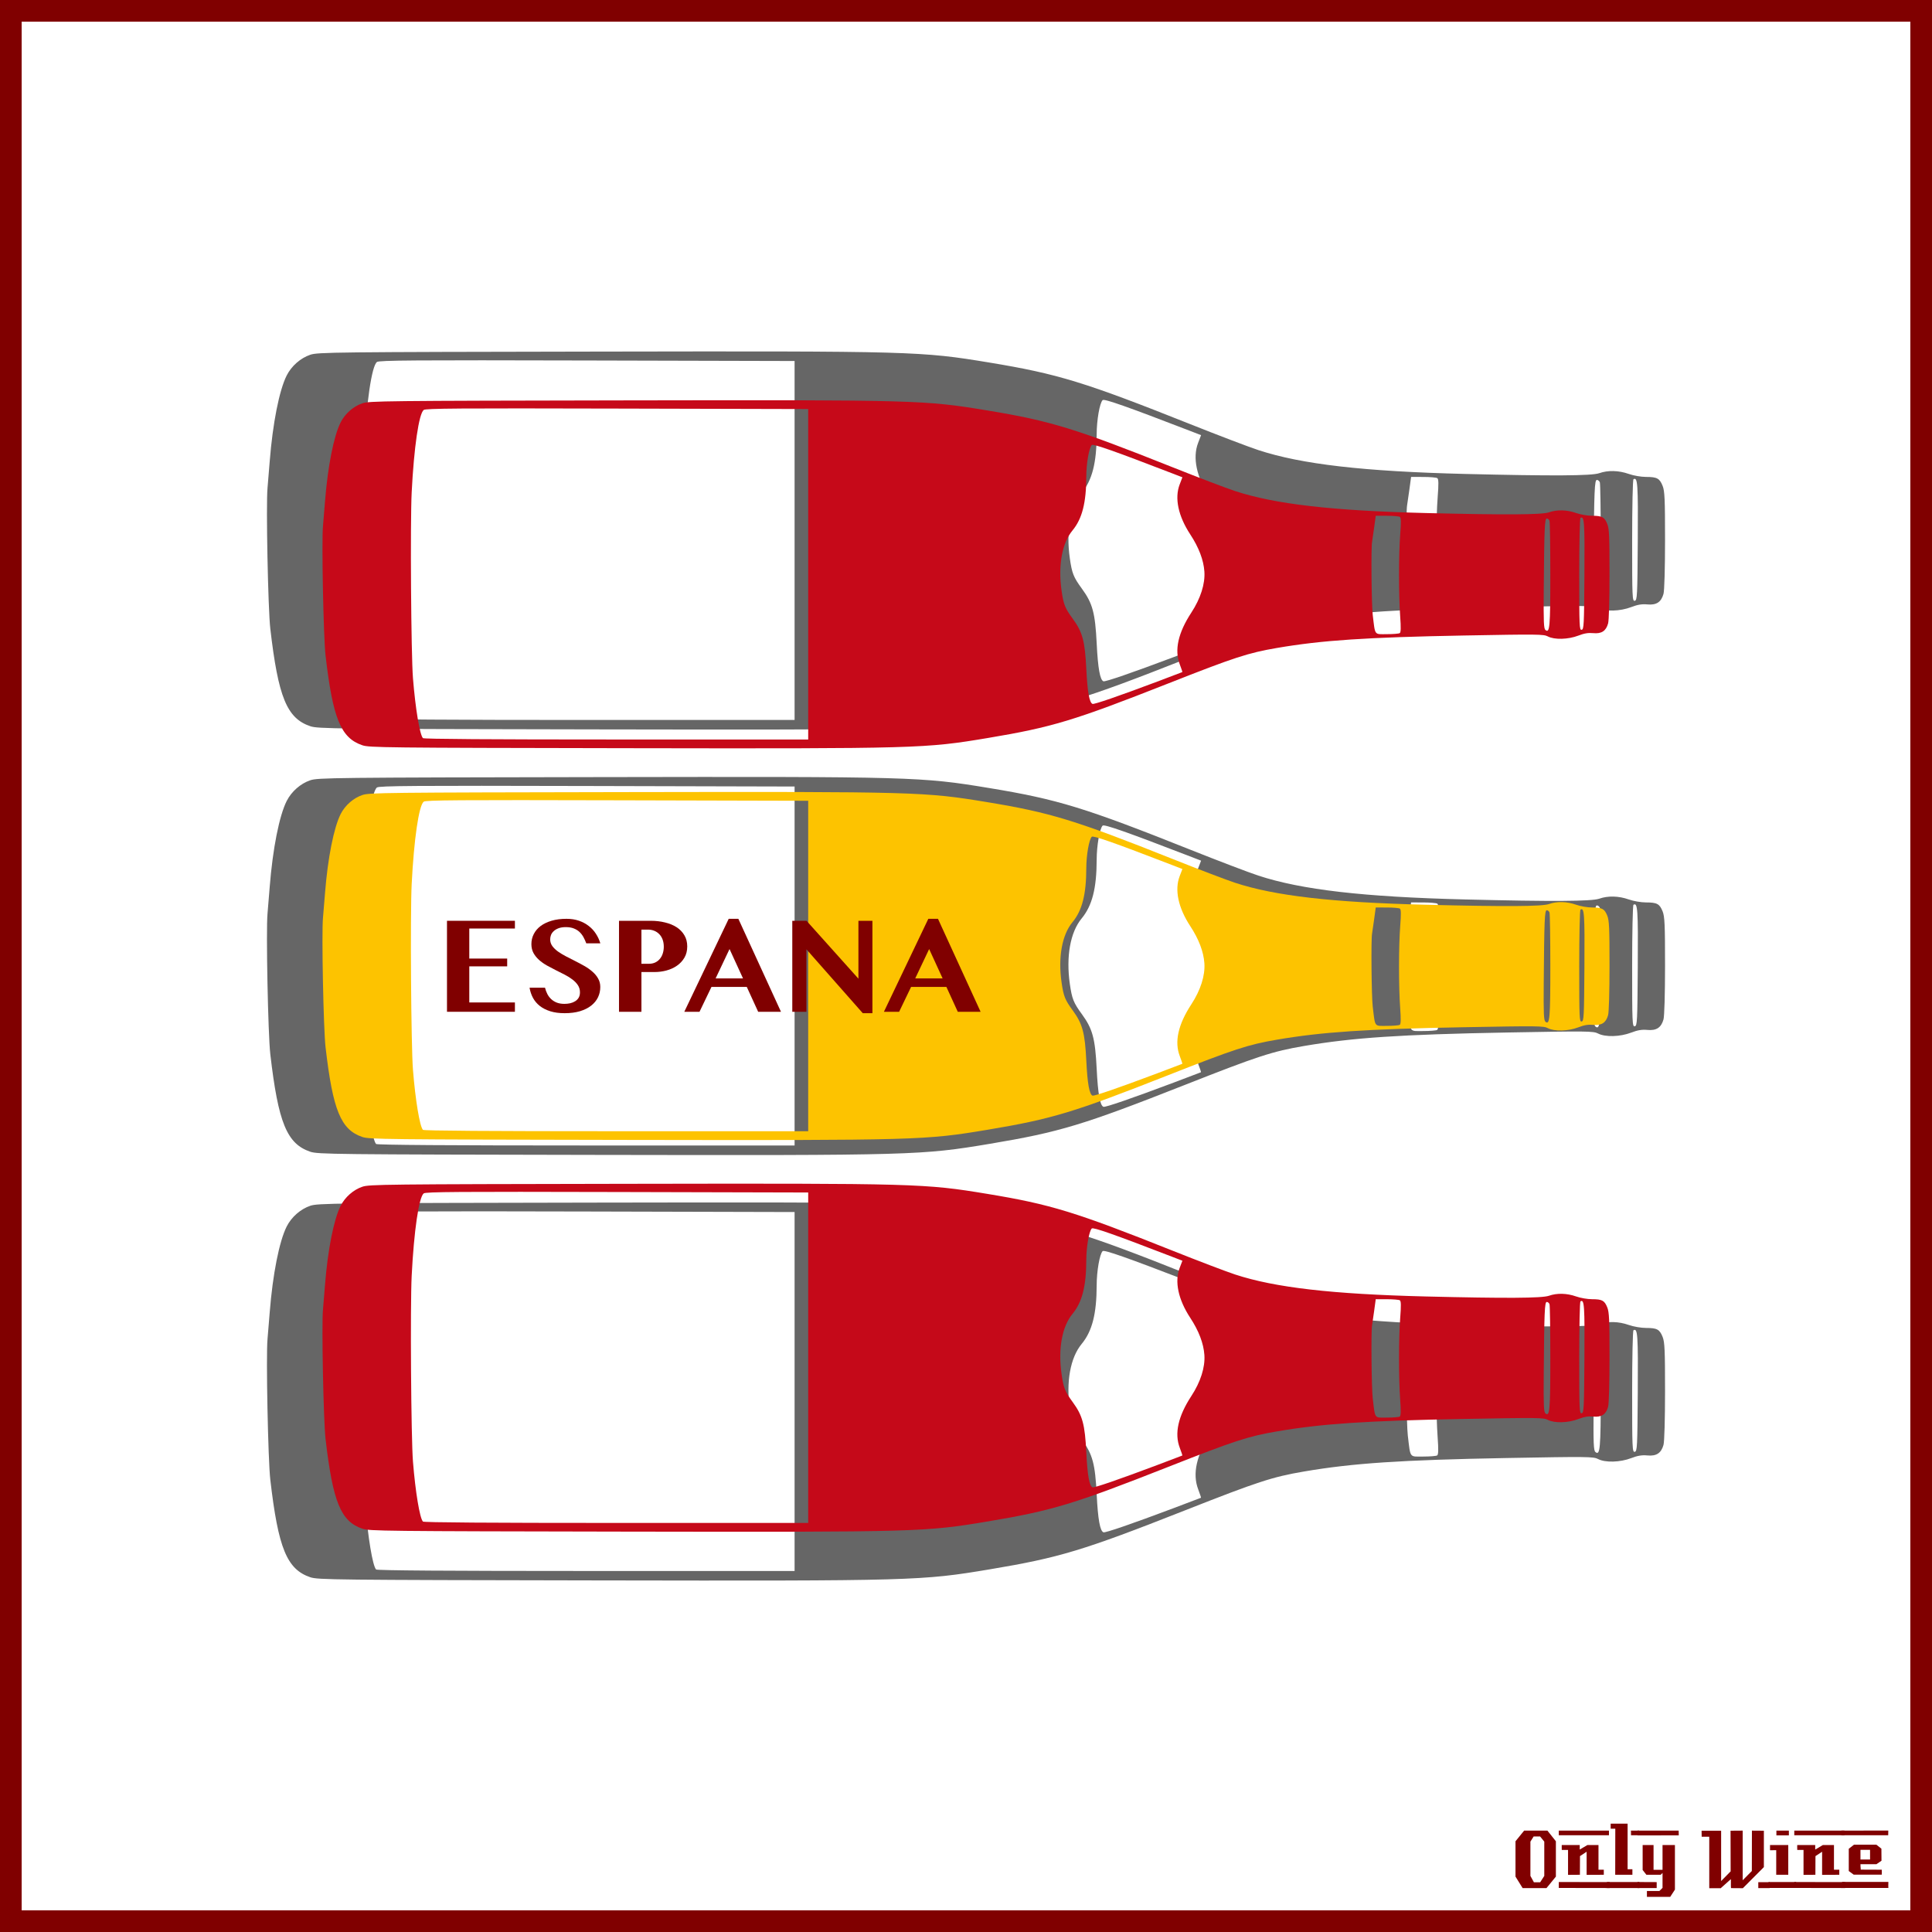 <?xml version="1.0" encoding="UTF-8" standalone="no"?>
<!-- Created with Inkscape (http://www.inkscape.org/) -->

<svg
   xmlns:svg="http://www.w3.org/2000/svg"
   xmlns="http://www.w3.org/2000/svg"
   xmlns:xlink="http://www.w3.org/1999/xlink"
   xmlns:sodipodi="http://sodipodi.sourceforge.net/DTD/sodipodi-0.dtd"
   xmlns:inkscape="http://www.inkscape.org/namespaces/inkscape"
   width="885.827"
   height="885.827"
   id="svg2"
   version="1.1"
   inkscape:version="0.48+devel r9772"
   sodipodi:docname="OnlyWine-138.svg">
  <rect width="100%" height="100%" fill="#808080" stroke="none"/>
  <g
     inkscape:label="Background"
     inkscape:groupmode="layer"
     id="layer1"
     transform="translate(0,-166.536)"
     sodipodi:insensitive="true">
    <rect
       style="color:#000000;fill:#ffffff;stroke:#800000;stroke-width:9.933;stroke-linecap:butt;stroke-linejoin:miter;stroke-miterlimit:4;stroke-opacity:1;stroke-dasharray:none;stroke-dashoffset:0;marker:none;visibility:visible;display:inline;overflow:visible;enable-background:accumulate"
       id="rect3840"
       width="875.901"
       height="875.894"
       x="4.963"
       y="171.502" />
    <g
       id="g3889"
       style="fill:#800000">
      <path
         d="m 713.379,1026.962 -4.32,5.28 -10.92,0 -3.28,-5.28 0,-16.2 3.96,-4.88 10.68,0 3.88,4.88 0,16.2 m -5.32,-0.32 0,-15.72 -1.92,-2.36 -2.96,0 -1.48,2.36 0,15.72 1.6,2.92 2.88,0 1.88,-2.92"
         style="font-size:40px;font-style:normal;font-variant:normal;font-weight:normal;font-stretch:normal;text-align:start;line-height:125%;letter-spacing:0px;word-spacing:0px;writing-mode:lr-tb;text-anchor:start;fill:#800000;fill-opacity:1;stroke:none;font-family:LambrettistA;-inkscape-font-specification:LambrettistA"
         id="path3847"
         inkscape:connector-curvature="0" />
      <path
         d="m 737.71,1008.002 -23,0 0,-2.12 23,0 0,2.12 m -2.36,18.12 c -3.733,0 -6.36,0.013 -7.88,0.04 l 0,-10.6 -3.04,2 -0.04,8.56 -5.44,0.04 c 0,0 0,-3.813 0,-11.44 l -2.88,0 c -0.027,-1.52 -0.027,-2.267 0,-2.24 l 8.24,0 0,2.08 3.52,-2.08 5.08,0 c -2e-5,0 -2e-5,3.773 0,11.32 l 2.44,0 0,2.32 m 2.68,6.08 -23.32,-0.04 0,-2.72 23.32,0.04 c -2e-5,0 -2e-5,0.907 0,2.72"
         style="font-size:40px;font-style:normal;font-variant:normal;font-weight:normal;font-stretch:normal;text-align:start;line-height:125%;letter-spacing:0px;word-spacing:0px;writing-mode:lr-tb;text-anchor:start;fill:#800000;fill-opacity:1;stroke:none;font-family:LambrettistA;-inkscape-font-specification:LambrettistA"
         id="path3849"
         inkscape:connector-curvature="0" />
      <path
         d="m 751.538,1008.002 -3.72,0 c -10e-6,-0.72 -10e-6,-1.12 0,-1.2 -0.027,-0.08 -0.04,-0.387 -0.04,-0.92 l 3.76,0 0,2.12 m -3.08,18.12 -7.88,0 0.04,-21.12 -2.12,0 0,-2.32 7.76,0 0,20.92 2.2,0 0,2.52 m 3.2,6.08 -14.88,0 c 0,0 0,-0.92 0,-2.76 l 14.84,0 c -10e-6,0.747 0.013,1.667 0.04,2.76"
         style="font-size:40px;font-style:normal;font-variant:normal;font-weight:normal;font-stretch:normal;text-align:start;line-height:125%;letter-spacing:0px;word-spacing:0px;writing-mode:lr-tb;text-anchor:start;fill:#800000;fill-opacity:1;stroke:none;font-family:LambrettistA;-inkscape-font-specification:LambrettistA"
         id="path3851"
         inkscape:connector-curvature="0" />
      <path
         d="m 769.717,1008.042 -18.92,0.04 c 0,-1.467 0,-2.2 0,-2.2 l 18.88,0 c 0.027,1.333 0.04,2.053 0.04,2.16 m -1.76,24.88 -2.16,3.32 -10.68,0 0,-2.68 5.72,0 1.44,-1.44 0,-6.84 -0.84,0.84 -6.56,0 -1.72,-2.2 0,-11.44 5,0 0,11.36 4.12,0 0,-11.36 5.68,0 0,20.44 m -8.36,-0.72 -8.8,0 0,-2.76 8.8,0.04 0,2.72"
         style="font-size:40px;font-style:normal;font-variant:normal;font-weight:normal;font-stretch:normal;text-align:start;line-height:125%;letter-spacing:0px;word-spacing:0px;writing-mode:lr-tb;text-anchor:start;fill:#800000;fill-opacity:1;stroke:none;font-family:LambrettistA;-inkscape-font-specification:LambrettistA"
         id="path3853"
         inkscape:connector-curvature="0" />
      <path
         d="m 811.381,1032.242 -5.2,0 0,-2.72 5.2,0 0,2.72 m -2.64,-9.64 -9.64,9.68 c -2,0 -3.8,-0.013 -5.4,-0.04 -0.08,0 -0.107,-1.373 -0.08,-4.12 l -4.76,4.24 c -10e-6,-0.027 -0.013,-0.053 -0.04,-0.08 l -5.12,0 c -10e-6,0 -10e-6,-7.867 0,-23.6 l -3.48,0 -0.04,-2.76 8.96,0 0,23.08 4.36,-4.44 -0.04,-18.64 c 2.187,10e-5 4.04,-0.013 5.56,-0.04 l 0,22.76 4.2,-4.24 0.04,-18.52 c 1.387,0.027 3.213,0.04 5.48,0.04 -3e-5,3.28 -3e-5,8.84 0,16.68"
         style="font-size:40px;font-style:normal;font-variant:normal;font-weight:normal;font-stretch:normal;text-align:start;line-height:125%;letter-spacing:0px;word-spacing:0px;writing-mode:lr-tb;text-anchor:start;fill:#800000;fill-opacity:1;stroke:none;font-family:LambrettistA;-inkscape-font-specification:LambrettistA"
         id="path3855"
         inkscape:connector-curvature="0" />
      <path
         d="m 820.202,1008.042 -5.72,0 0,-2.16 5.72,0 0,2.16 m -0.28,18.08 -5.52,0 c -0.027,-2.16 -0.027,-5.92 0,-11.28 l -2.84,0.04 c -0.027,-1.573 -0.027,-2.373 0,-2.4 l 8.36,0 0,13.64 m 3.6,6.04 -12.64,0 c 0,0 0,-0.907 0,-2.72 l 12.64,0 0,2.72"
         style="font-size:40px;font-style:normal;font-variant:normal;font-weight:normal;font-stretch:normal;text-align:start;line-height:125%;letter-spacing:0px;word-spacing:0px;writing-mode:lr-tb;text-anchor:start;fill:#800000;fill-opacity:1;stroke:none;font-family:LambrettistA;-inkscape-font-specification:LambrettistA"
         id="path3857"
         inkscape:connector-curvature="0" />
      <path
         d="m 845.679,1008.002 -23,0 0,-2.12 23,0 0,2.12 m -2.36,18.12 c -3.733,0 -6.36,0.013 -7.88,0.04 l 0,-10.6 -3.04,2 -0.04,8.56 -5.44,0.04 c 0,0 0,-3.813 0,-11.44 l -2.88,0 c -0.027,-1.52 -0.027,-2.267 0,-2.24 l 8.24,0 0,2.08 3.52,-2.08 5.08,0 c -2e-5,0 -2e-5,3.773 0,11.32 l 2.44,0 0,2.32 m 2.68,6.08 -23.32,-0.04 0,-2.72 23.32,0.04 c -2e-5,0 -2e-5,0.907 0,2.72"
         style="font-size:40px;font-style:normal;font-variant:normal;font-weight:normal;font-stretch:normal;text-align:start;line-height:125%;letter-spacing:0px;word-spacing:0px;writing-mode:lr-tb;text-anchor:start;fill:#800000;fill-opacity:1;stroke:none;font-family:LambrettistA;-inkscape-font-specification:LambrettistA"
         id="path3859"
         inkscape:connector-curvature="0" />
      <path
         d="m 865.787,1005.842 -0.04,2.16 -21.48,0 c 0,10e-5 0,-0.707 0,-2.12 l 21.52,-0.04 m -3,20.24 -12.84,0 -2.28,-1.68 0,-10.2 2.4,-1.88 10.24,0 2.32,1.84 0.04,5.52 -2.32,1.6 -7.32,0 c -10e-6,0.64 0.013,1.067 0.04,1.28 0.053,0.213 0.08,0.613 0.08,1.2 l 9.64,0.04 c 0.053,0.907 0.053,1.667 0,2.28 m 3.04,6.08 -21.24,0 c 0,0 0,-0.92 0,-2.76 l 21.24,0 c -0.053,1.493 -0.053,2.413 0,2.76 m -8.4,-13.04 0,-4.44 -4.4,0 0,4.44 4.4,0"
         style="font-size:40px;font-style:normal;font-variant:normal;font-weight:normal;font-stretch:normal;text-align:start;line-height:125%;letter-spacing:0px;word-spacing:0px;writing-mode:lr-tb;text-anchor:start;fill:#800000;fill-opacity:1;stroke:none;font-family:LambrettistA;-inkscape-font-specification:LambrettistA"
         id="path3861"
         inkscape:connector-curvature="0" />
    </g>
  </g>
  <g
     inkscape:groupmode="layer"
     id="layer2"
     inkscape:label="Draw">
    <g
       id="g14096"
       transform="translate(2.4738305e-6,-3.048658e-5)">
      <path
         inkscape:connector-curvature="0"
         id="path19281"
         d="m 122.652,223.814 c 0.143,-1.509 0.599,-7.063 1.014,-12.344 1.366,-17.381 4.383,-32.605 7.797,-39.344 2.193,-4.327 6.335,-7.959 10.804,-9.471 3.443,-1.165 10.583,-1.244 131.191,-1.452 145.397,-0.251 148.747,-0.157 180.179,5.029 31.32,5.168 43.777,8.988 92.048,28.227 12.833,5.115 26.897,10.472 31.254,11.904 19.802,6.51 48.351,9.801 94.941,10.945 39.761,0.976 57.905,0.872 61.375,-0.352 4.004,-1.413 8.895,-1.289 13.537,0.343 2.192,0.771 5.66,1.372 7.914,1.372 5.037,0 6.223,0.64 7.611,4.108 0.944,2.36 1.111,6.097 1.107,24.879 -0.002,13.032 -0.293,23.144 -0.709,24.642 -1.048,3.774 -3.271,5.223 -7.403,4.826 -2.471,-0.237 -4.462,0.093 -7.403,1.227 -5.051,1.948 -11.925,2.135 -15.199,0.414 -2.115,-1.112 -4.791,-1.142 -41.831,-0.459 -48.634,0.896 -70.611,2.359 -93.047,6.194 -14.447,2.47 -21.132,4.654 -54.53,17.818 -46.722,18.415 -57.518,21.676 -89.491,27.028 -31.264,5.234 -34.721,5.331 -180.353,5.08 -120.608,-0.208 -127.748,-0.287 -131.191,-1.452 -10.732,-3.632 -14.692,-13.288 -18.332,-44.7 -1.048,-9.04 -2,-56.89 -1.283,-64.461 z m 44.82,75.776 c 1.216,15.114 3.377,28.116 4.96,29.83 0.416,0.451 33.388,0.686 96.26,0.686 l 95.628,0 -6.8e-4,-82.29 -6.7e-4,-82.29 -95.147,-0.241 c -79.159,-0.201 -95.348,-0.085 -96.341,0.686 -2.416,1.875 -4.867,18.645 -6,41.043 -0.758,14.998 -0.302,80.848 0.642,92.577 z m 323.053,-43.545 c 0.973,6.821 1.685,8.607 5.522,13.857 4.92,6.732 6.094,11.089 6.795,25.231 0.561,11.297 1.519,16.638 3.093,17.242 0.834,0.32 13.085,-3.901 32.222,-11.102 6.789,-2.555 12.413,-4.691 12.499,-4.747 0.085,-0.056 -0.487,-1.781 -1.272,-3.833 -2.738,-7.157 -0.824,-15.725 5.759,-25.786 4.608,-7.043 6.919,-14.318 6.499,-20.461 -0.392,-5.74 -2.781,-12.014 -7.044,-18.505 -5.983,-9.11 -7.877,-18.036 -5.271,-24.848 l 1.369,-3.579 -5.243,-2.022 c -28.728,-11.079 -39.18,-14.757 -39.896,-14.039 -1.357,1.36 -2.717,9.152 -2.729,15.648 -0.026,13.11 -2.061,21.068 -6.879,26.898 -5.215,6.31 -7.224,17.438 -5.425,30.046 z m 154.967,12.019 c 1.26,10.467 0.607,9.584 7.07,9.572 3.082,0 5.954,-0.237 6.384,-0.514 0.565,-0.364 0.623,-2.686 0.211,-8.39 -0.768,-10.634 -0.759,-30.732 0.019,-40.783 0.482,-6.224 0.436,-8.336 -0.188,-8.733 -0.453,-0.288 -3.337,-0.528 -6.41,-0.534 l -5.586,-0.011 -0.817,6 c -0.449,3.3 -0.908,6.463 -1.02,7.029 -0.542,2.739 -0.278,31.258 0.337,36.363 z m 86.001,7.486 c 2.161,1.794 2.448,-1.441 2.448,-27.632 0,-14.138 -0.187,-26.193 -0.416,-26.789 -0.229,-0.597 -0.837,-1.085 -1.351,-1.085 -1.059,0 -1.262,4.854 -1.512,36.089 -0.124,15.428 0.018,18.742 0.832,19.417 z m 18.049,-0.091 c 1.115,-0.215 1.213,-2.144 1.38,-27.229 0.176,-26.49 -0.044,-29.673 -1.972,-28.481 -0.337,0.208 -0.608,12.743 -0.608,28.159 0,26.091 0.073,27.769 1.2,27.552 z"
         style="fill:#666666" />
      <path
         style="fill:#666666"
         d="m 122.652,418.912 c 0.143,-1.509 0.599,-7.063 1.014,-12.344 1.366,-17.381 4.383,-32.605 7.797,-39.344 2.193,-4.327 6.335,-7.959 10.804,-9.471 3.443,-1.165 10.583,-1.244 131.191,-1.452 145.397,-0.251 148.747,-0.157 180.179,5.029 31.32,5.168 43.777,8.988 92.048,28.227 12.833,5.115 26.897,10.472 31.254,11.904 19.802,6.51 48.351,9.801 94.941,10.945 39.761,0.976 57.905,0.872 61.375,-0.352 4.004,-1.413 8.895,-1.289 13.537,0.343 2.192,0.771 5.66,1.372 7.914,1.372 5.037,0 6.223,0.64 7.611,4.108 0.944,2.36 1.111,6.097 1.107,24.879 -0.002,13.032 -0.293,23.144 -0.709,24.642 -1.048,3.774 -3.271,5.223 -7.403,4.826 -2.471,-0.237 -4.462,0.093 -7.403,1.227 -5.051,1.948 -11.925,2.135 -15.199,0.414 -2.115,-1.112 -4.791,-1.142 -41.831,-0.459 -48.634,0.896 -70.611,2.359 -93.047,6.194 -14.447,2.47 -21.132,4.654 -54.53,17.818 -46.722,18.415 -57.518,21.676 -89.491,27.028 -31.264,5.234 -34.721,5.331 -180.353,5.08 -120.608,-0.208 -127.748,-0.287 -131.191,-1.452 -10.732,-3.632 -14.692,-13.288 -18.332,-44.7 -1.048,-9.04 -2,-56.89 -1.283,-64.461 z m 44.82,75.776 c 1.216,15.114 3.377,28.116 4.96,29.83 0.416,0.451 33.388,0.686 96.26,0.686 l 95.628,0 -6.8e-4,-82.29 -6.7e-4,-82.29 -95.147,-0.241 c -79.159,-0.201 -95.348,-0.085 -96.341,0.686 -2.416,1.875 -4.867,18.645 -6,41.043 -0.758,14.998 -0.302,80.848 0.642,92.577 z m 323.053,-43.545 c 0.973,6.821 1.685,8.607 5.522,13.857 4.92,6.732 6.094,11.089 6.795,25.231 0.561,11.297 1.519,16.638 3.093,17.242 0.834,0.32 13.085,-3.901 32.222,-11.102 6.789,-2.555 12.413,-4.691 12.499,-4.747 0.085,-0.056 -0.487,-1.781 -1.272,-3.833 -2.738,-7.157 -0.824,-15.725 5.759,-25.786 4.608,-7.043 6.919,-14.318 6.499,-20.461 -0.392,-5.74 -2.781,-12.014 -7.044,-18.505 -5.983,-9.11 -7.877,-18.036 -5.271,-24.848 l 1.369,-3.579 -5.243,-2.022 c -28.728,-11.079 -39.18,-14.757 -39.896,-14.039 -1.357,1.36 -2.717,9.152 -2.729,15.648 -0.026,13.11 -2.061,21.068 -6.879,26.898 -5.215,6.31 -7.224,17.438 -5.425,30.046 z m 154.967,12.019 c 1.26,10.467 0.607,9.584 7.07,9.572 3.082,0 5.954,-0.237 6.384,-0.514 0.565,-0.364 0.623,-2.686 0.211,-8.39 -0.768,-10.634 -0.759,-30.732 0.019,-40.783 0.482,-6.224 0.436,-8.336 -0.188,-8.733 -0.453,-0.288 -3.337,-0.528 -6.41,-0.534 l -5.586,-0.011 -0.817,6 c -0.449,3.3 -0.908,6.463 -1.02,7.029 -0.542,2.739 -0.278,31.258 0.337,36.363 z m 86.001,7.486 c 2.161,1.794 2.448,-1.441 2.448,-27.632 0,-14.138 -0.187,-26.193 -0.416,-26.789 -0.229,-0.597 -0.837,-1.085 -1.351,-1.085 -1.059,0 -1.262,4.854 -1.512,36.089 -0.124,15.428 0.018,18.742 0.832,19.417 z m 18.049,-0.091 c 1.115,-0.215 1.213,-2.144 1.38,-27.229 0.176,-26.49 -0.044,-29.673 -1.972,-28.481 -0.337,0.208 -0.608,12.743 -0.608,28.159 0,26.091 0.073,27.769 1.2,27.552 z"
         id="path19283"
         inkscape:connector-curvature="0" />
      <path
         inkscape:connector-curvature="0"
         id="path19285"
         d="m 122.652,614.01 c 0.143,-1.509 0.599,-7.063 1.014,-12.344 1.366,-17.381 4.383,-32.605 7.797,-39.344 2.193,-4.327 6.335,-7.959 10.804,-9.471 3.443,-1.165 10.583,-1.244 131.191,-1.452 145.397,-0.251 148.747,-0.157 180.179,5.029 31.32,5.168 43.777,8.988 92.048,28.227 12.833,5.115 26.897,10.472 31.254,11.904 19.802,6.51 48.351,9.801 94.941,10.945 39.761,0.976 57.905,0.872 61.375,-0.352 4.004,-1.413 8.895,-1.289 13.537,0.343 2.192,0.771 5.66,1.371 7.914,1.371 5.037,0 6.223,0.64 7.611,4.108 0.944,2.36 1.111,6.097 1.107,24.879 -0.002,13.032 -0.293,23.144 -0.709,24.642 -1.048,3.774 -3.271,5.223 -7.403,4.826 -2.471,-0.237 -4.462,0.093 -7.403,1.227 -5.051,1.948 -11.925,2.135 -15.199,0.414 -2.115,-1.112 -4.791,-1.141 -41.831,-0.459 -48.634,0.896 -70.611,2.359 -93.047,6.194 -14.447,2.47 -21.132,4.654 -54.53,17.818 -46.722,18.415 -57.518,21.676 -89.491,27.028 -31.264,5.234 -34.721,5.331 -180.353,5.08 -120.608,-0.208 -127.748,-0.287 -131.191,-1.452 -10.732,-3.632 -14.692,-13.288 -18.332,-44.7 -1.048,-9.04 -2,-56.89 -1.283,-64.461 z m 44.82,75.776 c 1.216,15.114 3.377,28.116 4.96,29.83 0.416,0.451 33.388,0.686 96.26,0.686 l 95.628,0 -6.8e-4,-82.29 -6.7e-4,-82.29 -95.147,-0.241 c -79.159,-0.201 -95.348,-0.085 -96.341,0.686 -2.416,1.875 -4.867,18.645 -6,41.043 -0.758,14.998 -0.302,80.848 0.642,92.577 z m 323.053,-43.545 c 0.973,6.821 1.685,8.607 5.522,13.857 4.92,6.732 6.094,11.089 6.795,25.231 0.561,11.297 1.519,16.638 3.093,17.242 0.834,0.32 13.085,-3.901 32.222,-11.102 6.789,-2.555 12.413,-4.691 12.499,-4.747 0.085,-0.056 -0.487,-1.781 -1.272,-3.833 -2.738,-7.157 -0.824,-15.725 5.759,-25.786 4.608,-7.043 6.919,-14.318 6.499,-20.461 -0.392,-5.74 -2.781,-12.014 -7.044,-18.505 -5.983,-9.11 -7.877,-18.036 -5.271,-24.848 l 1.369,-3.579 -5.243,-2.022 c -28.728,-11.079 -39.18,-14.757 -39.896,-14.039 -1.357,1.36 -2.717,9.152 -2.729,15.648 -0.026,13.11 -2.061,21.068 -6.879,26.898 -5.215,6.311 -7.224,17.438 -5.425,30.046 z m 154.967,12.019 c 1.26,10.467 0.607,9.584 7.07,9.572 3.082,0 5.954,-0.237 6.384,-0.514 0.565,-0.364 0.623,-2.686 0.211,-8.39 -0.768,-10.634 -0.759,-30.732 0.019,-40.783 0.482,-6.224 0.436,-8.336 -0.188,-8.733 -0.453,-0.288 -3.337,-0.528 -6.41,-0.534 l -5.586,-0.011 -0.817,6 c -0.449,3.3 -0.908,6.463 -1.02,7.029 -0.542,2.739 -0.278,31.258 0.337,36.363 z m 86.001,7.486 c 2.161,1.794 2.448,-1.441 2.448,-27.632 0,-14.138 -0.187,-26.193 -0.416,-26.789 -0.229,-0.597 -0.837,-1.085 -1.351,-1.085 -1.059,0 -1.262,4.854 -1.512,36.089 -0.124,15.428 0.018,18.742 0.832,19.417 z m 18.049,-0.091 c 1.115,-0.215 1.213,-2.144 1.38,-27.229 0.176,-26.49 -0.044,-29.673 -1.972,-28.481 -0.337,0.208 -0.608,12.743 -0.608,28.159 0,26.091 0.073,27.769 1.2,27.552 z"
         style="fill:#666666" />
      <path
         style="fill:#c60919;fill-opacity:1"
         d="m 148.087,241.215 c 0.132,-1.389 0.552,-6.502 0.934,-11.363 1.257,-16 4.035,-30.016 7.178,-36.219 2.019,-3.983 5.832,-7.327 9.946,-8.719 3.169,-1.073 9.742,-1.146 120.772,-1.337 133.85,-0.231 136.933,-0.145 165.869,4.63 28.833,4.757 40.3,8.274 84.738,25.985 11.814,4.709 24.761,9.64 28.772,10.959 18.229,5.993 44.511,9.023 87.401,10.076 36.603,0.899 53.307,0.803 56.5,-0.324 3.686,-1.3 8.189,-1.186 12.462,0.316 2.018,0.709 5.211,1.263 7.286,1.263 4.637,0 5.729,0.59 7.006,3.782 0.869,2.172 1.022,5.613 1.019,22.903 -0.002,11.997 -0.27,21.306 -0.653,22.685 -0.965,3.474 -3.012,4.808 -6.815,4.443 -2.274,-0.219 -4.108,0.085 -6.815,1.13 -4.65,1.793 -10.978,1.965 -13.992,0.381 -1.947,-1.024 -4.41,-1.051 -38.509,-0.423 -44.772,0.824 -65.003,2.171 -85.657,5.702 -13.299,2.274 -19.454,4.285 -50.2,16.403 -43.012,16.952 -52.95,19.954 -82.383,24.882 -28.781,4.818 -31.964,4.908 -166.029,4.677 -111.029,-0.191 -117.602,-0.264 -120.772,-1.337 -9.879,-3.344 -13.525,-12.233 -16.876,-41.15 -0.964,-8.322 -1.842,-52.372 -1.182,-59.341 z m 41.261,69.758 c 1.119,13.914 3.109,25.883 4.566,27.461 0.383,0.415 30.736,0.631 88.615,0.631 l 88.033,0 -6.3e-4,-75.755 -6.2e-4,-75.755 -87.591,-0.222 c -72.873,-0.185 -87.775,-0.079 -88.69,0.631 -2.224,1.726 -4.481,17.164 -5.523,37.784 -0.698,13.807 -0.278,74.427 0.591,85.224 z M 486.744,270.885 c 0.896,6.279 1.551,7.923 5.084,12.757 4.529,6.197 5.61,10.208 6.256,23.227 0.516,10.399 1.398,15.316 2.848,15.872 0.768,0.295 12.046,-3.591 29.663,-10.221 6.25,-2.352 11.427,-4.319 11.506,-4.37 0.079,-0.052 -0.448,-1.64 -1.171,-3.529 -2.52,-6.589 -0.759,-14.476 5.301,-23.739 4.242,-6.484 6.369,-13.181 5.982,-18.836 -0.361,-5.284 -2.56,-11.06 -6.485,-17.035 -5.508,-8.386 -7.251,-16.604 -4.852,-22.874 l 1.26,-3.295 -4.827,-1.861 c -26.447,-10.199 -36.068,-13.585 -36.727,-12.924 -1.25,1.252 -2.501,8.425 -2.513,14.405 -0.024,12.069 -1.897,19.395 -6.333,24.762 -4.801,5.809 -6.65,16.053 -4.994,27.66 z m 142.66,11.064 c 1.16,9.636 0.559,8.823 6.508,8.812 2.837,0 5.481,-0.218 5.877,-0.473 0.52,-0.335 0.574,-2.473 0.194,-7.724 -0.707,-9.79 -0.699,-28.291 0.017,-37.544 0.444,-5.73 0.402,-7.674 -0.173,-8.039 -0.417,-0.265 -3.072,-0.486 -5.901,-0.491 l -5.143,-0.01 -0.752,5.524 c -0.413,3.038 -0.836,5.95 -0.939,6.471 -0.499,2.521 -0.256,28.775 0.31,33.475 z m 79.171,6.891 c 1.99,1.651 2.254,-1.327 2.254,-25.438 0,-13.015 -0.172,-24.113 -0.383,-24.662 -0.211,-0.549 -0.77,-0.999 -1.244,-0.999 -0.975,0 -1.162,4.468 -1.392,33.223 -0.114,14.203 0.017,17.253 0.766,17.875 z m 16.615,-0.083 c 1.026,-0.198 1.116,-1.974 1.27,-25.067 0.162,-24.386 -0.041,-27.316 -1.815,-26.219 -0.311,0.192 -0.56,11.731 -0.56,25.922 0,24.019 0.067,25.563 1.105,25.364 z"
         id="path12541"
         inkscape:connector-curvature="0" />
      <path
         inkscape:connector-curvature="0"
         id="path19270"
         d="m 148.087,420.818 c 0.132,-1.389 0.552,-6.502 0.934,-11.363 1.257,-16 4.035,-30.016 7.178,-36.219 2.019,-3.983 5.832,-7.327 9.946,-8.719 3.169,-1.073 9.742,-1.146 120.772,-1.337 133.85,-0.231 136.933,-0.145 165.869,4.63 28.833,4.757 40.3,8.274 84.738,25.985 11.814,4.709 24.761,9.64 28.772,10.959 18.229,5.993 44.511,9.023 87.401,10.076 36.603,0.899 53.307,0.803 56.5,-0.324 3.686,-1.3 8.189,-1.186 12.462,0.316 2.018,0.709 5.211,1.263 7.286,1.263 4.637,0 5.729,0.59 7.006,3.782 0.869,2.172 1.022,5.613 1.019,22.903 -0.002,11.997 -0.27,21.306 -0.653,22.685 -0.965,3.474 -3.012,4.808 -6.815,4.443 -2.274,-0.219 -4.108,0.085 -6.815,1.13 -4.65,1.793 -10.978,1.965 -13.992,0.381 -1.947,-1.024 -4.41,-1.051 -38.509,-0.423 -44.772,0.824 -65.003,2.171 -85.657,5.702 -13.299,2.274 -19.454,4.285 -50.2,16.403 -43.012,16.952 -52.95,19.954 -82.383,24.882 -28.781,4.818 -31.964,4.908 -166.029,4.677 -111.029,-0.191 -117.602,-0.264 -120.772,-1.337 -9.879,-3.344 -13.525,-12.233 -16.876,-41.15 -0.964,-8.322 -1.842,-52.372 -1.182,-59.341 z m 41.261,69.758 c 1.119,13.914 3.109,25.883 4.566,27.461 0.383,0.415 30.736,0.631 88.615,0.631 l 88.033,0 -6.3e-4,-75.755 -6.2e-4,-75.755 -87.591,-0.222 c -72.873,-0.185 -87.775,-0.079 -88.69,0.631 -2.224,1.726 -4.481,17.164 -5.523,37.784 -0.698,13.807 -0.278,74.427 0.591,85.224 z m 297.396,-40.087 c 0.896,6.279 1.551,7.923 5.084,12.757 4.529,6.197 5.61,10.208 6.256,23.227 0.516,10.399 1.398,15.316 2.848,15.872 0.768,0.295 12.046,-3.591 29.663,-10.221 6.25,-2.352 11.427,-4.319 11.506,-4.37 0.079,-0.052 -0.448,-1.64 -1.171,-3.529 -2.52,-6.589 -0.759,-14.476 5.301,-23.739 4.242,-6.484 6.369,-13.181 5.982,-18.836 -0.361,-5.284 -2.56,-11.06 -6.485,-17.035 -5.508,-8.386 -7.251,-16.604 -4.852,-22.874 l 1.26,-3.295 -4.827,-1.861 c -26.447,-10.199 -36.068,-13.585 -36.727,-12.924 -1.25,1.252 -2.501,8.425 -2.513,14.405 -0.024,12.069 -1.897,19.395 -6.333,24.762 -4.801,5.809 -6.65,16.053 -4.994,27.66 z m 142.66,11.064 c 1.16,9.636 0.559,8.823 6.508,8.812 2.837,0 5.481,-0.218 5.877,-0.473 0.52,-0.335 0.574,-2.473 0.194,-7.724 -0.707,-9.79 -0.699,-28.291 0.017,-37.544 0.444,-5.73 0.402,-7.674 -0.173,-8.039 -0.417,-0.265 -3.072,-0.486 -5.901,-0.491 l -5.143,-0.01 -0.752,5.524 c -0.413,3.038 -0.836,5.95 -0.939,6.471 -0.499,2.521 -0.256,28.775 0.31,33.475 z m 79.171,6.891 c 1.99,1.651 2.254,-1.327 2.254,-25.438 0,-13.015 -0.172,-24.113 -0.383,-24.662 -0.211,-0.549 -0.77,-0.999 -1.244,-0.999 -0.975,0 -1.162,4.468 -1.392,33.223 -0.114,14.203 0.017,17.253 0.766,17.875 z m 16.615,-0.083 c 1.026,-0.198 1.116,-1.974 1.27,-25.067 0.162,-24.386 -0.041,-27.316 -1.815,-26.219 -0.311,0.192 -0.56,11.731 -0.56,25.922 0,24.019 0.067,25.563 1.105,25.364 z"
         style="fill:#fdc300;fill-opacity:1" />
      <path
         style="fill:#c50919;fill-opacity:1"
         d="m 148.087,600.422 c 0.132,-1.389 0.552,-6.502 0.934,-11.363 1.257,-16 4.035,-30.016 7.178,-36.219 2.019,-3.983 5.832,-7.327 9.946,-8.719 3.169,-1.073 9.742,-1.146 120.772,-1.337 133.85,-0.231 136.933,-0.145 165.869,4.63 28.833,4.757 40.3,8.274 84.738,25.985 11.814,4.709 24.761,9.64 28.772,10.959 18.229,5.993 44.511,9.023 87.401,10.076 36.603,0.899 53.307,0.803 56.5,-0.324 3.686,-1.3 8.189,-1.186 12.462,0.316 2.018,0.709 5.211,1.263 7.286,1.263 4.637,0 5.729,0.59 7.006,3.782 0.869,2.172 1.022,5.613 1.019,22.903 -0.002,11.997 -0.27,21.306 -0.653,22.685 -0.965,3.474 -3.012,4.808 -6.815,4.443 -2.274,-0.219 -4.108,0.085 -6.815,1.13 -4.65,1.793 -10.978,1.965 -13.992,0.381 -1.947,-1.024 -4.41,-1.051 -38.509,-0.423 -44.772,0.824 -65.003,2.171 -85.657,5.702 -13.299,2.274 -19.454,4.285 -50.2,16.403 -43.012,16.952 -52.95,19.954 -82.383,24.882 -28.781,4.818 -31.964,4.908 -166.029,4.677 -111.029,-0.191 -117.602,-0.264 -120.772,-1.337 -9.879,-3.344 -13.525,-12.233 -16.876,-41.15 -0.964,-8.322 -1.842,-52.372 -1.182,-59.341 z m 41.261,69.758 c 1.119,13.914 3.109,25.883 4.566,27.461 0.383,0.415 30.736,0.631 88.615,0.631 l 88.033,0 -6.3e-4,-75.755 -6.2e-4,-75.755 -87.591,-0.222 c -72.873,-0.185 -87.775,-0.079 -88.69,0.631 -2.224,1.726 -4.481,17.164 -5.523,37.784 -0.698,13.807 -0.278,74.427 0.591,85.224 z m 297.396,-40.087 c 0.896,6.279 1.551,7.923 5.084,12.757 4.529,6.197 5.61,10.208 6.256,23.227 0.516,10.399 1.398,15.316 2.848,15.872 0.768,0.295 12.046,-3.591 29.663,-10.221 6.25,-2.352 11.427,-4.319 11.506,-4.37 0.079,-0.052 -0.448,-1.64 -1.171,-3.529 -2.52,-6.589 -0.759,-14.476 5.301,-23.739 4.242,-6.484 6.369,-13.181 5.982,-18.836 -0.361,-5.284 -2.56,-11.06 -6.485,-17.035 -5.508,-8.386 -7.251,-16.604 -4.852,-22.874 l 1.26,-3.295 -4.827,-1.861 c -26.447,-10.199 -36.068,-13.585 -36.727,-12.924 -1.25,1.252 -2.501,8.425 -2.513,14.405 -0.024,12.069 -1.897,19.395 -6.333,24.762 -4.801,5.809 -6.65,16.053 -4.994,27.66 z m 142.66,11.064 c 1.16,9.636 0.559,8.823 6.508,8.812 2.837,0 5.481,-0.218 5.877,-0.473 0.52,-0.335 0.574,-2.473 0.194,-7.724 -0.707,-9.79 -0.699,-28.291 0.017,-37.544 0.444,-5.73 0.402,-7.674 -0.173,-8.039 -0.417,-0.265 -3.072,-0.486 -5.901,-0.491 l -5.143,-0.01 -0.752,5.524 c -0.413,3.038 -0.836,5.95 -0.939,6.471 -0.499,2.521 -0.256,28.775 0.31,33.475 z m 79.171,6.891 c 1.99,1.651 2.254,-1.327 2.254,-25.438 0,-13.015 -0.172,-24.113 -0.383,-24.662 -0.211,-0.549 -0.77,-0.999 -1.244,-0.999 -0.975,0 -1.162,4.468 -1.392,33.223 -0.114,14.203 0.017,17.253 0.766,17.875 z m 16.615,-0.083 c 1.026,-0.198 1.116,-1.974 1.27,-25.067 0.162,-24.386 -0.041,-27.316 -1.815,-26.219 -0.311,0.192 -0.56,11.731 -0.56,25.922 0,24.019 0.067,25.563 1.105,25.364 z"
         id="path19272"
         inkscape:connector-curvature="0" />
    </g>
    <g
       style="font-size:60px;font-style:normal;font-variant:normal;font-weight:bold;font-stretch:normal;text-align:start;line-height:125%;letter-spacing:0px;word-spacing:0px;writing-mode:lr-tb;text-anchor:start;fill:#800000;fill-opacity:1;stroke:none;font-family:Oriya MN;-inkscape-font-specification:Oriya MN Bold"
       id="text14022"
       transform="translate(428.913,-227.193)">
      <path
         d="m -192.824,649.379 0,3.545 -20.918,0 0,13.77 17.373,0 0,3.574 -17.373,0 0,16.553 20.918,0 0,4.277 -31.143,0 0,-41.719 31.143,0"
         id="path14070"
         inkscape:connector-curvature="0" />
      <path
         d="m -170.031,691.742 c -2.5,0 -4.688,-0.293 -6.562,-0.879 -1.875,-0.586 -3.477,-1.396 -4.805,-2.432 -1.309,-1.035 -2.354,-2.266 -3.135,-3.691 -0.762,-1.426 -1.289,-2.988 -1.582,-4.688 l 7.09,0 c 0.254,1.035 0.615,2.012 1.084,2.93 0.469,0.898 1.064,1.68 1.787,2.344 0.723,0.664 1.582,1.191 2.578,1.582 0.996,0.371 2.148,0.557 3.457,0.557 0.879,10e-6 1.738,-0.088 2.578,-0.264 0.859,-0.195 1.621,-0.498 2.285,-0.908 0.684,-0.41 1.23,-0.947 1.641,-1.611 0.41,-0.684 0.615,-1.514 0.615,-2.49 -3e-5,-1.25 -0.322,-2.354 -0.967,-3.311 -0.625,-0.957 -1.465,-1.826 -2.52,-2.607 -1.035,-0.801 -2.227,-1.543 -3.574,-2.227 -1.328,-0.684 -2.686,-1.367 -4.072,-2.051 -1.387,-0.703 -2.754,-1.426 -4.102,-2.168 -1.328,-0.762 -2.52,-1.611 -3.574,-2.549 -1.035,-0.937 -1.875,-1.992 -2.52,-3.164 -0.625,-1.172 -0.938,-2.519 -0.938,-4.043 0,-1.66 0.361,-3.193 1.084,-4.6 0.723,-1.426 1.768,-2.656 3.135,-3.691 1.387,-1.035 3.076,-1.846 5.068,-2.432 1.992,-0.586 4.258,-0.879 6.797,-0.879 2.109,4e-5 4.014,0.293 5.713,0.879 1.699,0.586 3.193,1.387 4.482,2.402 1.309,0.996 2.402,2.178 3.281,3.545 0.898,1.367 1.582,2.842 2.051,4.424 l -6.445,0 c -0.371,-0.996 -0.801,-1.943 -1.289,-2.842 -0.488,-0.898 -1.094,-1.689 -1.816,-2.373 -0.723,-0.684 -1.592,-1.221 -2.607,-1.611 -1.016,-0.41 -2.236,-0.615 -3.662,-0.615 -1.328,3e-5 -2.451,0.176 -3.369,0.527 -0.918,0.352 -1.66,0.801 -2.227,1.348 -0.566,0.527 -0.977,1.123 -1.23,1.787 -0.234,0.664 -0.352,1.318 -0.352,1.963 -10e-6,1.113 0.322,2.129 0.967,3.047 0.664,0.898 1.533,1.738 2.607,2.52 1.094,0.762 2.324,1.504 3.691,2.227 1.367,0.703 2.764,1.416 4.189,2.139 1.445,0.723 2.852,1.475 4.219,2.256 1.387,0.781 2.617,1.65 3.691,2.607 1.094,0.938 1.963,1.982 2.607,3.135 0.664,1.152 0.996,2.451 0.996,3.896 -3e-5,1.699 -0.352,3.281 -1.055,4.746 -0.703,1.445 -1.748,2.715 -3.135,3.809 -1.367,1.074 -3.076,1.924 -5.127,2.549 -2.031,0.605 -4.375,0.908 -7.031,0.908"
         id="path14072"
         inkscape:connector-curvature="0" />
      <path
         d="m -145.099,649.379 14.531,0 c 2.344,4e-5 4.531,0.254 6.562,0.762 2.051,0.488 3.828,1.221 5.332,2.197 1.504,0.977 2.686,2.197 3.545,3.662 0.879,1.465 1.318,3.174 1.318,5.127 -4e-5,1.973 -0.43,3.691 -1.289,5.156 -0.859,1.465 -1.992,2.686 -3.398,3.662 -1.387,0.977 -2.979,1.709 -4.775,2.197 -1.797,0.488 -3.633,0.732 -5.508,0.732 l -6.035,0 0,18.223 -10.283,0 0,-41.719 m 10.283,19.717 3.34,0 c 1.152,2e-5 2.158,-0.205 3.018,-0.615 0.879,-0.43 1.602,-1.006 2.168,-1.729 0.586,-0.723 1.016,-1.553 1.289,-2.49 0.293,-0.957 0.439,-1.953 0.439,-2.988 -3e-5,-1.25 -0.186,-2.363 -0.557,-3.34 -0.371,-0.977 -0.889,-1.797 -1.553,-2.461 -0.645,-0.664 -1.406,-1.172 -2.285,-1.523 -0.879,-0.352 -1.816,-0.527 -2.812,-0.527 l -3.047,0 0,15.674"
         id="path14074"
         inkscape:connector-curvature="0" />
      <path
         d="m -90.372,648.471 19.541,42.627 -10.459,0 -5.215,-11.396 -16.201,0 -5.479,11.396 -6.973,0 20.361,-42.627 4.424,0 m -10.43,27.334 12.568,0 -6.182,-13.477 -6.387,13.477"
         id="path14076"
         inkscape:connector-curvature="0" />
      <path
         d="m -65.646,649.379 6.533,0 23.789,26.543 0,-26.543 6.416,0 0,42.363 -4.424,0 -25.84,-29.297 0,28.652 -6.475,0 0,-41.719"
         id="path14078"
         inkscape:connector-curvature="0" />
      <path
         d="m 1.151,648.471 19.541,42.627 -10.459,0 -5.215,-11.396 -16.201,0 -5.479,11.396 -6.973,0 20.361,-42.627 4.424,0 m -10.43,27.334 12.568,0 -6.182,-13.477 -6.387,13.477"
         id="path14080"
         inkscape:connector-curvature="0" />
    </g>
  </g>
</svg>
